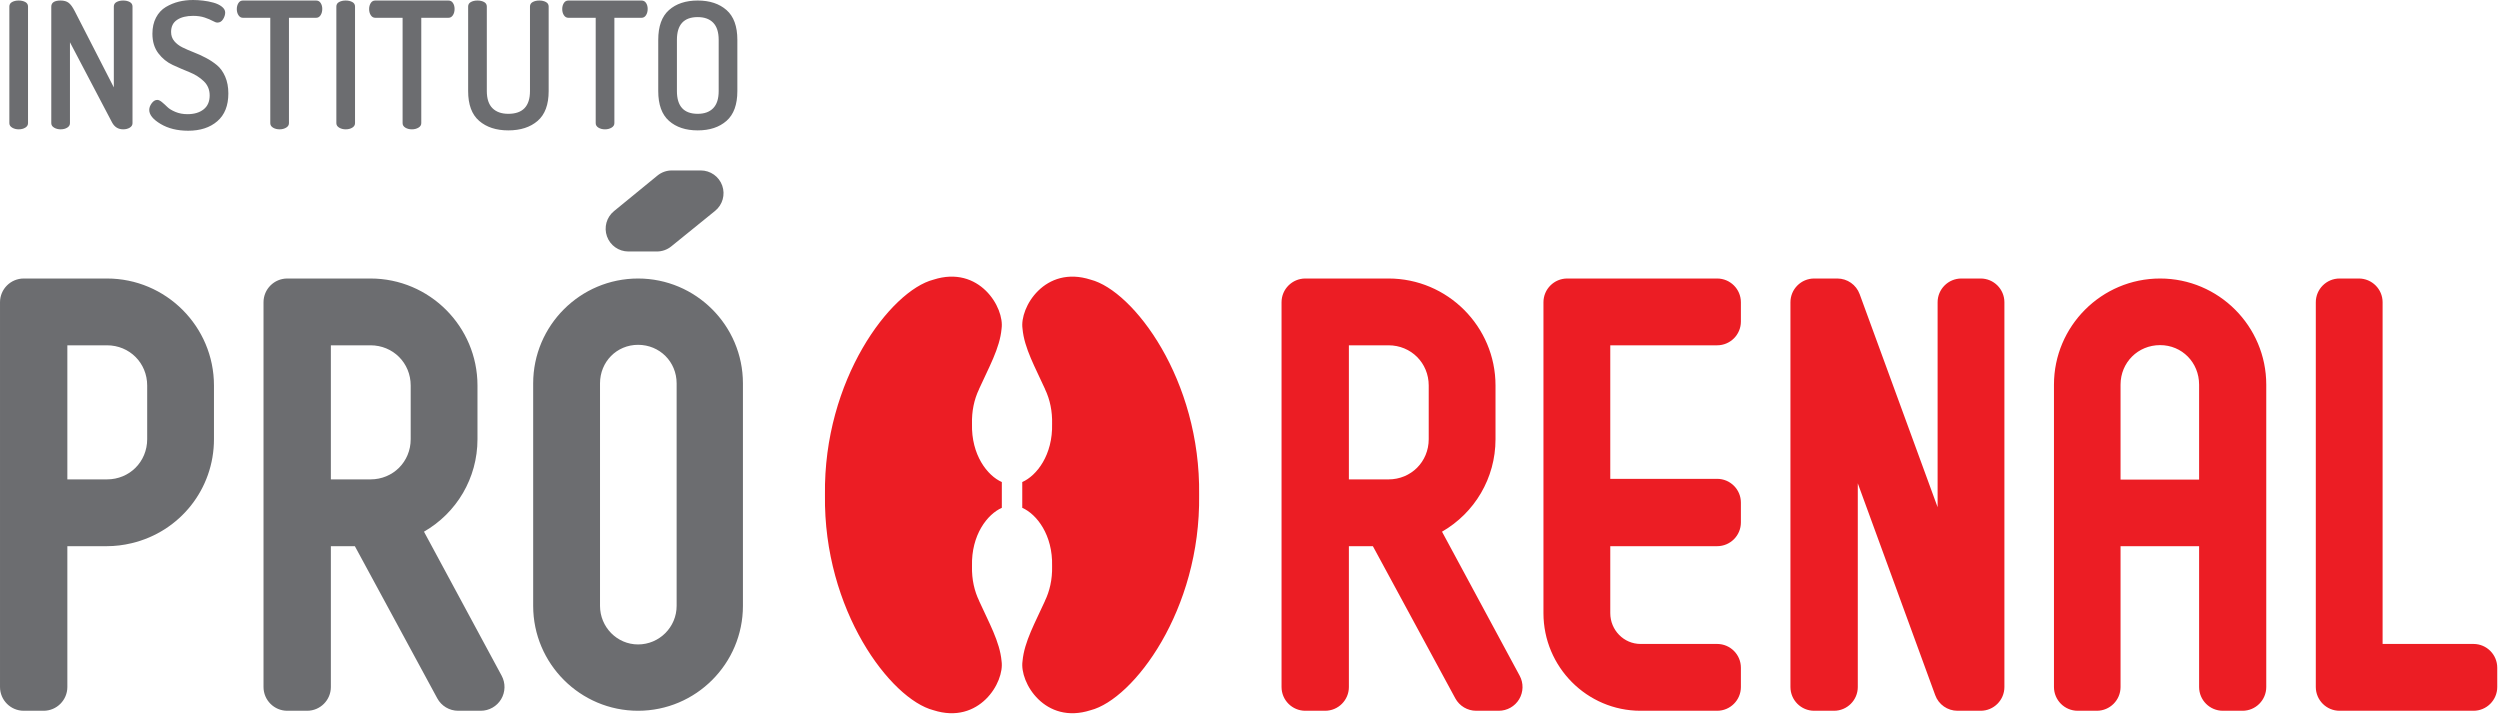 <?xml version="1.0" encoding="UTF-8"?>
<svg viewBox="0 0 386 111" version="1.1" xmlns="http://www.w3.org/2000/svg" xmlns:xlink="http://www.w3.org/1999/xlink">
    <title>img/logo-instituto-prorenal</title>
    <g id="Symbols" stroke="none" stroke-width="1" fill="none" fill-rule="evenodd">
        <g id="img/logo-instituto-prorenal">
            <g transform="translate(0.001, -0)">
                <path d="M57.25,2.349 C57.078,2.086 56.992,1.769 56.992,1.402 C56.992,1.052 57.073,0.744 57.236,0.481 C57.4,0.214 57.635,0.082 57.944,0.082 L69.233,0.082 C69.542,0.082 69.777,0.209 69.94,0.468 C70.104,0.721 70.186,1.025 70.186,1.374 C70.186,1.76 70.099,2.086 69.927,2.349 C69.754,2.617 69.523,2.748 69.233,2.748 L65.044,2.748 L65.044,19.016 C65.044,19.306 64.899,19.537 64.608,19.709 C64.318,19.882 63.983,19.968 63.602,19.968 C63.203,19.968 62.863,19.882 62.582,19.709 C62.301,19.537 62.16,19.306 62.16,19.016 L62.16,2.748 L57.944,2.748 C57.654,2.748 57.422,2.617 57.25,2.349 L57.25,2.349 Z M51.932,19.016 L51.932,1.007 C51.932,0.699 52.073,0.468 52.354,0.313 C52.635,0.159 52.975,0.082 53.374,0.082 C53.773,0.082 54.113,0.159 54.394,0.313 C54.675,0.468 54.815,0.699 54.815,1.007 L54.815,19.016 C54.815,19.306 54.675,19.537 54.394,19.709 C54.113,19.882 53.773,19.968 53.374,19.968 C52.993,19.968 52.657,19.882 52.367,19.709 C52.077,19.537 51.932,19.306 51.932,19.016 L51.932,19.016 Z M7.917,19.016 L7.917,1.035 C7.917,0.4 8.398,0.082 9.359,0.082 C9.867,0.082 10.275,0.196 10.583,0.422 C10.892,0.649 11.209,1.079 11.535,1.714 L17.574,13.494 L17.574,1.007 C17.574,0.699 17.715,0.468 17.996,0.313 C18.277,0.159 18.617,0.082 19.016,0.082 C19.415,0.082 19.755,0.159 20.036,0.313 C20.317,0.468 20.458,0.699 20.458,1.007 L20.458,19.016 C20.458,19.306 20.317,19.537 20.036,19.709 C19.755,19.882 19.415,19.968 19.016,19.968 C18.254,19.968 17.683,19.614 17.302,18.907 L10.801,6.529 L10.801,19.016 C10.801,19.306 10.66,19.537 10.379,19.709 C10.098,19.882 9.758,19.968 9.359,19.968 C8.979,19.968 8.643,19.882 8.353,19.709 C8.062,19.537 7.917,19.306 7.917,19.016 L7.917,19.016 Z M1.443,19.016 L1.443,1.007 C1.443,0.699 1.583,0.468 1.864,0.313 C2.146,0.159 2.486,0.082 2.885,0.082 C3.284,0.082 3.624,0.159 3.905,0.313 C4.186,0.468 4.326,0.699 4.326,1.007 L4.326,19.016 C4.326,19.306 4.186,19.537 3.905,19.709 C3.624,19.882 3.284,19.968 2.885,19.968 C2.504,19.968 2.168,19.882 1.878,19.709 C1.588,19.537 1.443,19.306 1.443,19.016 L1.443,19.016 Z M87.065,2.349 C86.893,2.086 86.807,1.769 86.807,1.402 C86.807,1.052 86.888,0.744 87.051,0.481 C87.214,0.214 87.45,0.082 87.758,0.082 L99.048,0.082 C99.356,0.082 99.592,0.209 99.755,0.468 C99.918,0.721 100,1.025 100,1.374 C100,1.76 99.914,2.086 99.742,2.349 C99.569,2.617 99.338,2.748 99.048,2.748 L94.859,2.748 L94.859,19.016 C94.859,19.306 94.713,19.537 94.423,19.709 C94.133,19.882 93.798,19.968 93.417,19.968 C93.018,19.968 92.678,19.882 92.397,19.709 C92.116,19.537 91.975,19.306 91.975,19.016 L91.975,2.748 L87.758,2.748 C87.468,2.748 87.237,2.617 87.065,2.349 L87.065,2.349 Z M34.767,11.829 C35.093,12.578 35.256,13.444 35.256,14.427 C35.256,16.304 34.689,17.733 33.556,18.712 C32.423,19.696 30.922,20.185 29.054,20.185 C27.386,20.185 25.966,19.836 24.797,19.138 C23.627,18.44 23.042,17.719 23.042,16.975 C23.042,16.631 23.169,16.286 23.423,15.942 C23.677,15.597 23.967,15.425 24.293,15.425 C24.493,15.425 24.733,15.542 25.014,15.774 C25.295,16.005 25.572,16.259 25.844,16.527 C26.116,16.794 26.529,17.048 27.082,17.279 C27.635,17.51 28.256,17.628 28.945,17.628 C29.979,17.628 30.809,17.383 31.434,16.889 C32.06,16.399 32.373,15.679 32.373,14.731 C32.373,13.856 32.069,13.126 31.461,12.541 C30.854,11.956 30.119,11.494 29.258,11.145 C28.397,10.8 27.531,10.424 26.66,10.025 C25.79,9.621 25.051,9.023 24.443,8.221 C23.835,7.418 23.532,6.416 23.532,5.21 C23.532,4.253 23.718,3.419 24.089,2.716 C24.461,2.009 24.964,1.465 25.599,1.084 C26.234,0.708 26.9,0.432 27.599,0.259 C28.297,0.087 29.036,0 29.816,0 C30.305,0 30.818,0.032 31.353,0.096 C31.888,0.159 32.418,0.259 32.944,0.404 C33.47,0.549 33.905,0.753 34.25,1.025 C34.594,1.293 34.767,1.597 34.767,1.936 C34.767,2.276 34.658,2.621 34.44,2.97 C34.223,3.315 33.933,3.487 33.57,3.487 C33.388,3.487 33.144,3.401 32.835,3.228 C32.527,3.057 32.114,2.88 31.598,2.707 C31.081,2.535 30.487,2.449 29.816,2.449 C28.782,2.449 27.957,2.653 27.34,3.066 C26.724,3.474 26.416,4.099 26.416,4.938 C26.416,5.487 26.579,5.953 26.905,6.348 C27.231,6.738 27.653,7.06 28.17,7.318 C28.687,7.572 29.262,7.822 29.897,8.071 C30.532,8.316 31.162,8.601 31.788,8.932 C32.414,9.259 32.985,9.64 33.501,10.066 C34.019,10.496 34.44,11.081 34.767,11.829 L34.767,11.829 Z M83.012,18.662 C81.878,19.641 80.368,20.131 78.482,20.131 C76.614,20.131 75.113,19.641 73.98,18.662 C72.847,17.682 72.28,16.15 72.28,14.065 L72.28,1.007 C72.28,0.699 72.42,0.468 72.702,0.313 C72.982,0.159 73.323,0.082 73.722,0.082 C74.121,0.082 74.46,0.159 74.742,0.313 C75.023,0.468 75.164,0.699 75.164,1.007 L75.164,14.065 C75.164,15.244 75.454,16.123 76.034,16.703 C76.614,17.284 77.43,17.574 78.482,17.574 C80.713,17.574 81.828,16.404 81.828,14.065 L81.828,1.007 C81.828,0.699 81.969,0.468 82.25,0.313 C82.531,0.159 82.871,0.082 83.27,0.082 C83.669,0.082 84.009,0.159 84.29,0.313 C84.571,0.468 84.712,0.699 84.712,1.007 L84.712,14.065 C84.712,16.15 84.145,17.682 83.012,18.662 L83.012,18.662 Z M41.73,2.748 L37.514,2.748 C37.224,2.748 36.993,2.617 36.82,2.349 C36.648,2.086 36.562,1.769 36.562,1.402 C36.562,1.052 36.644,0.744 36.807,0.481 C36.97,0.214 37.206,0.082 37.514,0.082 L48.804,0.082 C49.112,0.082 49.348,0.209 49.511,0.468 C49.674,0.721 49.756,1.025 49.756,1.374 C49.756,1.76 49.669,2.086 49.498,2.349 C49.325,2.617 49.094,2.748 48.804,2.748 L44.614,2.748 L44.614,19.016 C44.614,19.306 44.469,19.537 44.179,19.709 C43.889,19.882 43.553,19.968 43.172,19.968 C42.773,19.968 42.433,19.882 42.152,19.709 C41.871,19.537 41.73,19.306 41.73,19.016 L41.73,2.748 Z M104.516,6.149 C104.516,3.809 105.585,2.639 107.726,2.639 C108.759,2.639 109.557,2.93 110.12,3.51 C110.682,4.09 110.963,4.97 110.963,6.149 L110.963,14.065 C110.963,15.244 110.682,16.123 110.12,16.703 C109.557,17.284 108.759,17.574 107.726,17.574 C105.585,17.574 104.516,16.404 104.516,14.065 L104.516,6.149 Z M107.726,20.131 C109.575,20.131 111.058,19.641 112.173,18.662 C113.289,17.682 113.846,16.15 113.846,14.065 L113.846,6.149 C113.846,4.063 113.289,2.531 112.173,1.551 C111.058,0.572 109.575,0.082 107.726,0.082 C105.876,0.082 104.398,0.572 103.292,1.551 C102.185,2.531 101.632,4.063 101.632,6.149 L101.632,14.065 C101.632,16.15 102.185,17.682 103.292,18.662 C104.398,19.641 105.876,20.131 107.726,20.131 L107.726,20.131 Z M22.724,67.814 C22.724,71.293 19.997,74.017 16.519,74.017 L10.398,74.017 L10.398,53.315 L16.519,53.315 C19.997,53.315 22.724,56.041 22.724,59.521 L22.724,67.814 Z M16.519,43.002 L3.668,43.002 C1.642,43.002 0,44.644 0,46.669 L0,106.074 C0,108.098 1.642,109.742 3.668,109.742 L6.731,109.742 C8.755,109.742 10.398,108.098 10.398,106.074 L10.398,84.329 L16.519,84.329 C17.767,84.329 19.047,84.176 20.326,83.87 C27.81,82.085 33.036,75.484 33.036,67.814 L33.036,59.521 C33.036,50.413 25.626,43.002 16.519,43.002 L16.519,43.002 Z M63.41,67.814 C63.41,71.293 60.684,74.017 57.205,74.017 L51.084,74.017 L51.084,53.315 L57.205,53.315 C60.684,53.315 63.41,56.041 63.41,59.521 L63.41,67.814 Z M65.462,82.091 C70.483,79.204 73.722,73.845 73.722,67.814 L73.722,59.521 C73.722,50.413 66.313,43.002 57.205,43.002 L44.354,43.002 C42.329,43.002 40.686,44.644 40.686,46.669 L40.686,106.074 C40.686,108.098 42.329,109.742 44.354,109.742 L47.417,109.742 C49.442,109.742 51.084,108.098 51.084,106.074 L51.084,84.329 L54.789,84.329 L67.514,107.822 C68.155,109.005 69.392,109.742 70.737,109.742 L74.227,109.742 C75.517,109.742 76.713,109.063 77.375,107.955 C78.037,106.846 78.068,105.474 77.457,104.335 L65.462,82.091 Z M94.799,32.599 L101.505,27.111 C102.133,26.597 102.92,26.317 103.73,26.317 L108.196,26.317 C109.687,26.317 111.014,27.254 111.511,28.657 C112.008,30.059 111.567,31.623 110.41,32.56 L103.638,38.047 C103.011,38.554 102.231,38.83 101.426,38.83 L97.024,38.83 C95.54,38.83 94.214,37.899 93.716,36.499 C93.215,35.101 93.648,33.538 94.799,32.599 L94.799,32.599 Z M104.471,93.544 C104.471,96.828 101.798,99.501 98.515,99.501 C95.276,99.501 92.641,96.828 92.641,93.544 L92.641,59.197 C92.641,55.857 95.221,53.241 98.515,53.241 C101.854,53.241 104.471,55.857 104.471,59.197 L104.471,93.544 Z M98.515,43.002 C89.585,43.002 82.321,50.268 82.321,59.197 L82.321,93.544 C82.321,102.474 89.585,109.742 98.515,109.742 C107.444,109.742 114.708,102.474 114.708,93.544 L114.708,59.197 C114.708,50.268 107.444,43.002 98.515,43.002 L98.515,43.002 Z" id="Fill-4" fill="#6C6D70"></path>
                <path d="M168.389,43.178 C161.337,40.914 157.388,47.47 157.877,50.759 C158.139,53.758 159.878,56.797 161.349,60.065 L161.34,60.065 C162.137,61.712 162.49,63.55 162.442,65.433 C162.567,70.249 160.065,73.443 157.836,74.428 L157.836,78.407 C160.065,79.392 162.567,82.586 162.442,87.405 C162.495,89.508 162.046,91.311 161.34,92.771 L161.349,92.771 C159.878,96.04 158.139,99.078 157.877,102.078 C157.388,105.366 161.337,111.922 168.389,109.657 C175.007,107.953 185.396,94.22 185.144,76.418 C185.396,58.615 175.007,44.883 168.389,43.178 L168.389,43.178 Z M150.075,65.433 C150.027,63.55 150.38,61.712 151.178,60.065 L151.168,60.065 C152.639,56.797 154.378,53.758 154.64,50.759 C155.129,47.47 151.18,40.914 144.128,43.178 C137.51,44.883 127.121,58.615 127.373,76.418 C127.121,94.22 137.51,107.953 144.128,109.657 C151.18,111.922 155.129,105.366 154.64,102.078 C154.378,99.078 152.639,96.04 151.168,92.771 L151.178,92.771 C150.471,91.311 150.021,89.508 150.075,87.405 C149.95,82.586 152.452,79.392 154.681,78.407 L154.681,74.428 C152.452,73.443 149.95,70.249 150.075,65.433 L150.075,65.433 Z M339.541,59.392 C339.541,55.968 336.896,53.286 333.519,53.286 C330.097,53.286 327.412,55.968 327.412,59.392 L327.412,74.048 L339.541,74.048 L339.541,59.392 Z M349.91,59.392 L349.91,106.074 C349.91,108.098 348.269,109.742 346.246,109.742 L343.211,109.742 C341.183,109.742 339.541,108.098 339.541,106.074 L339.541,84.33 L327.412,84.33 L327.412,106.074 C327.412,108.098 325.769,109.742 323.745,109.742 L320.799,109.742 C318.773,109.742 317.131,108.098 317.131,106.074 L317.131,59.392 C317.131,50.356 324.482,43.002 333.519,43.002 C342.556,43.002 349.91,50.356 349.91,59.392 L349.91,59.392 Z M381.907,99.426 L367.873,99.426 L367.873,46.67 C367.873,44.645 366.226,43.002 364.203,43.002 L361.225,43.002 C359.202,43.002 357.559,44.645 357.559,46.67 L357.559,106.074 C357.559,108.098 359.202,109.742 361.225,109.742 L381.907,109.742 C383.931,109.742 385.574,108.098 385.574,106.074 L385.574,103.094 C385.574,101.068 383.931,99.426 381.907,99.426 L381.907,99.426 Z M305.812,43.002 L302.832,43.002 C300.808,43.002 299.166,44.645 299.166,46.67 L299.166,78.312 L287.128,45.41 C286.597,43.965 285.224,43.002 283.683,43.002 L280.109,43.002 C278.085,43.002 276.443,44.645 276.443,46.67 L276.443,106.074 C276.443,108.098 278.085,109.742 280.109,109.742 L283.172,109.742 C285.198,109.742 286.842,108.098 286.842,106.074 L286.842,74.626 L298.796,107.332 C299.32,108.78 300.698,109.742 302.237,109.742 L305.812,109.742 C307.836,109.742 309.479,108.098 309.479,106.074 L309.479,46.67 C309.479,44.645 307.836,43.002 305.812,43.002 L305.812,43.002 Z M220.593,59.521 C220.593,56.041 217.866,53.315 214.389,53.315 L208.267,53.315 L208.267,74.018 L214.389,74.018 C217.866,74.018 220.593,71.293 220.593,67.814 L220.593,59.521 Z M234.639,104.336 C235.252,105.474 235.219,106.846 234.559,107.956 C233.898,109.064 232.698,109.742 231.41,109.742 L227.92,109.742 C226.573,109.742 225.339,109.005 224.696,107.822 L211.972,84.33 L208.267,84.33 L208.267,106.074 C208.267,108.098 206.626,109.742 204.599,109.742 L201.538,109.742 C199.514,109.742 197.869,108.098 197.869,106.074 L197.869,46.67 C197.869,44.645 199.514,43.002 201.538,43.002 L214.389,43.002 C223.495,43.002 230.906,50.413 230.906,59.521 L230.906,67.814 C230.906,73.846 227.667,79.205 222.646,82.093 L234.639,104.336 Z M268.793,46.67 L268.793,49.648 C268.793,51.674 267.149,53.315 265.126,53.315 L248.625,53.315 L248.625,73.932 L265.125,73.932 C267.154,73.932 268.793,75.575 268.793,77.599 L268.793,80.662 C268.793,82.688 267.154,84.33 265.125,84.33 L248.625,84.33 L248.625,94.669 C248.625,97.292 250.719,99.426 253.298,99.426 L265.126,99.426 C267.149,99.426 268.793,101.068 268.793,103.094 L268.793,106.074 C268.793,108.098 267.149,109.742 265.126,109.742 L253.298,109.742 C245.032,109.742 238.308,102.979 238.308,94.669 L238.308,46.67 C238.308,44.645 239.952,43.002 241.975,43.002 L265.126,43.002 C267.149,43.002 268.793,44.645 268.793,46.67 L268.793,46.67 Z" id="Fill-1" fill="#EC1D24"></path>
            </g>
        </g>
    </g>
</svg>